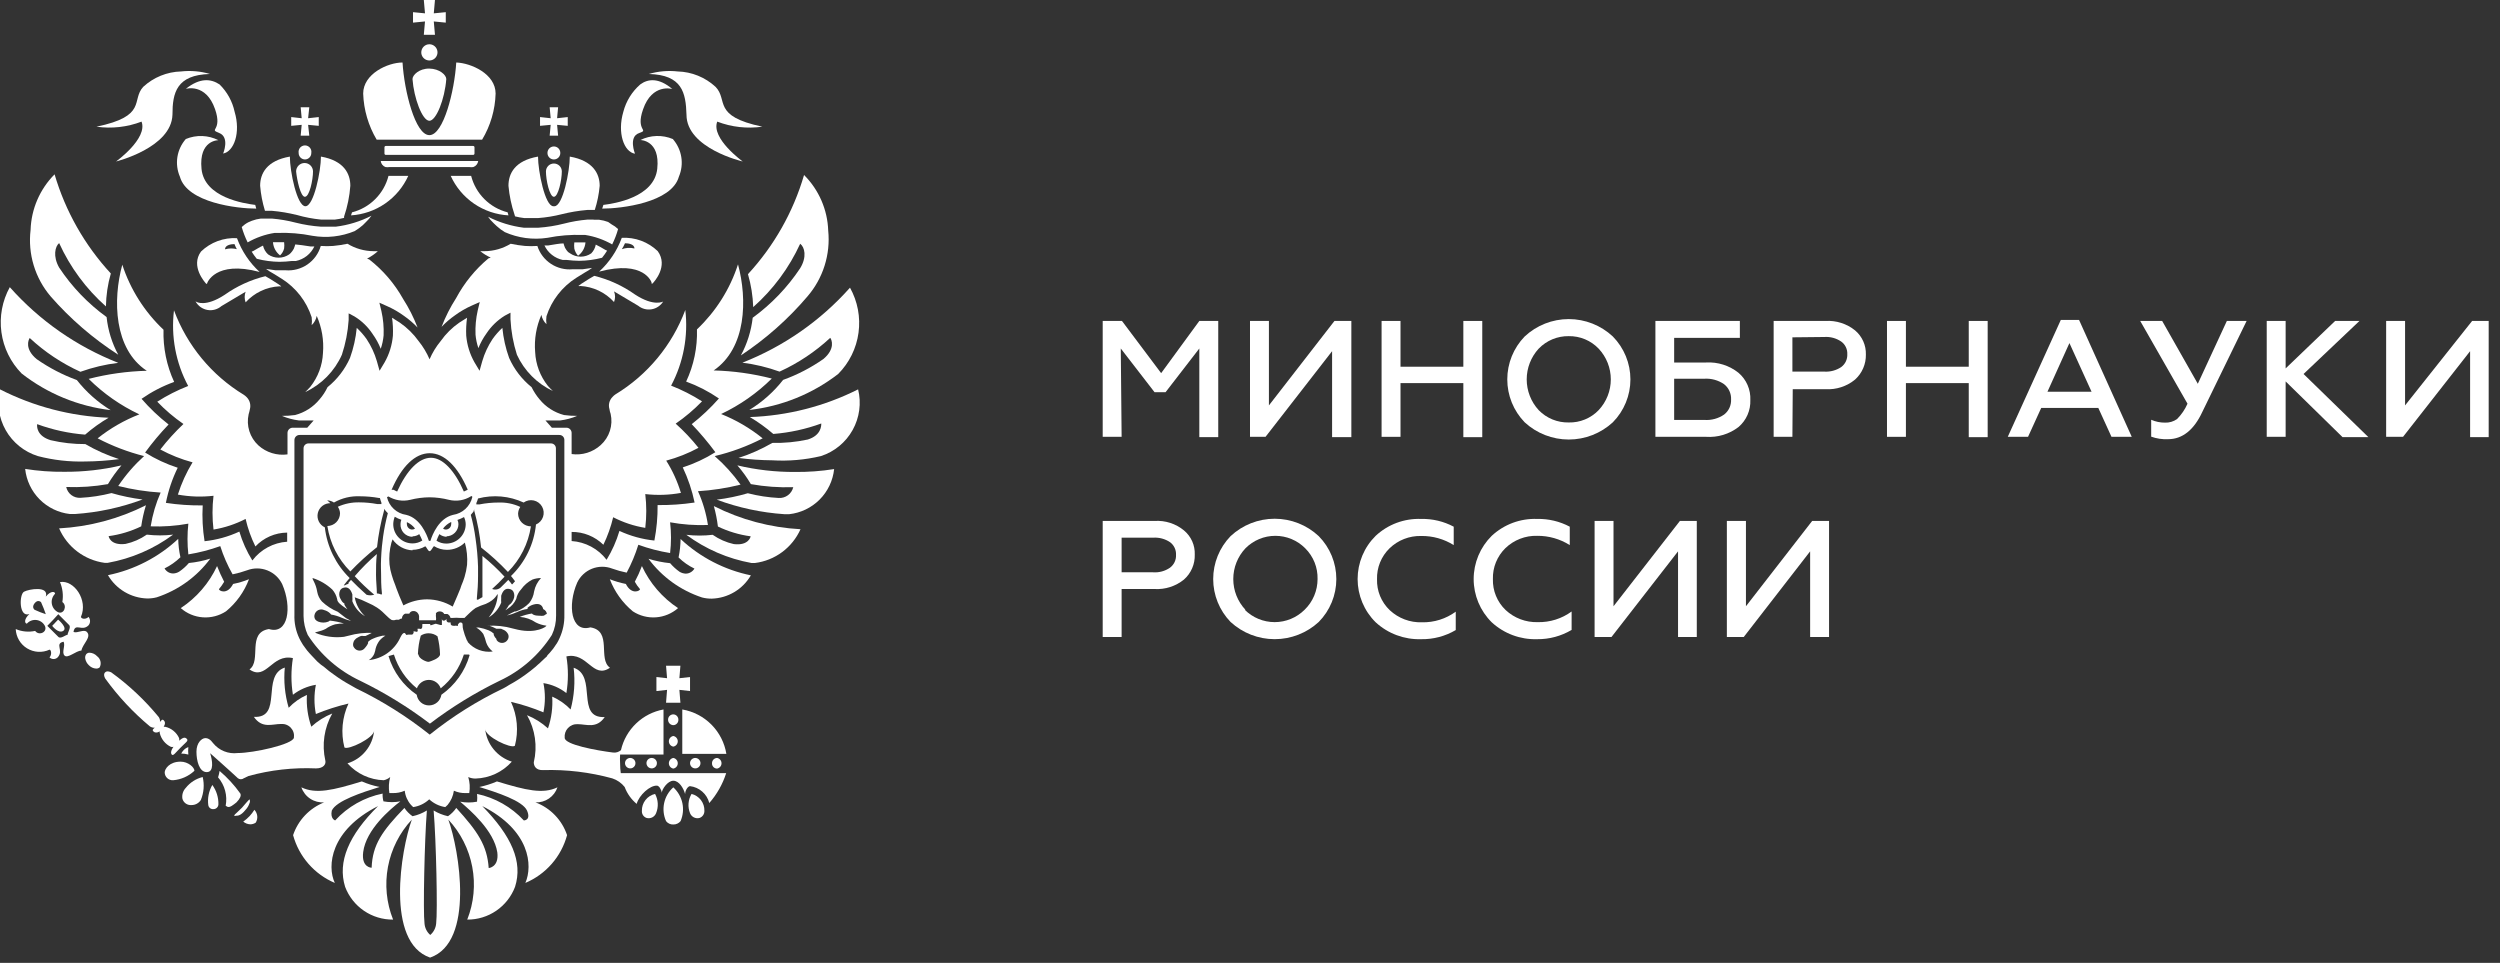 <?xml version="1.0" encoding="UTF-8"?> <svg xmlns="http://www.w3.org/2000/svg" width="148" height="57" viewBox="0 0 148 57" fill="none"><rect x="0" y="0" width="148" height="57" fill="#333333" stroke="none"/><g clip-path="url(#clip0_2025_2)"><path d="M66.4 25.86H65.28V19H66.42L68.74 22.09L71 19H72.12V25.88H71V20.63L69 23.22H68.35L66.35 20.63L66.4 25.86Z" fill="white"></path><path d="M74.92 25.86H74V19H75.12V24L79 19H80V25.88H78.86V20.79L74.92 25.86Z" fill="white"></path><path d="M82.91 25.86H81.79V19H82.91V21.71H86.63V19H87.75V25.88H86.63V22.68H82.91V25.86Z" fill="white"></path><path d="M95.48 25C94.769 25.656 93.837 26.02 92.87 26.02C91.903 26.02 90.971 25.656 90.26 25C89.6 24.319 89.231 23.409 89.231 22.46C89.231 21.512 89.6 20.601 90.26 19.92C90.968 19.258 91.901 18.89 92.87 18.89C93.84 18.89 94.772 19.258 95.48 19.92C96.147 20.598 96.521 21.51 96.521 22.46C96.521 23.411 96.147 24.323 95.48 25ZM91.09 24.28C91.321 24.518 91.598 24.705 91.904 24.831C92.21 24.956 92.539 25.017 92.87 25.01C93.2 25.018 93.527 24.957 93.832 24.831C94.136 24.706 94.412 24.518 94.64 24.28C95.103 23.787 95.36 23.137 95.36 22.46C95.36 21.784 95.103 21.133 94.64 20.64C94.412 20.401 94.137 20.212 93.833 20.085C93.528 19.958 93.2 19.895 92.87 19.9C92.539 19.895 92.21 19.958 91.903 20.085C91.597 20.213 91.32 20.402 91.09 20.64C90.634 21.137 90.381 21.786 90.381 22.46C90.381 23.134 90.634 23.784 91.09 24.28Z" fill="white"></path><path d="M101 25.86H98V19H103V20H99.11V21.46H101C101.693 21.42 102.377 21.637 102.92 22.07C103.151 22.267 103.335 22.515 103.456 22.794C103.577 23.073 103.633 23.376 103.62 23.68C103.632 23.982 103.575 24.283 103.454 24.56C103.333 24.838 103.15 25.084 102.92 25.28C102.372 25.701 101.689 25.907 101 25.86ZM99.11 22.42V24.86H100.9C101.315 24.889 101.728 24.777 102.07 24.54C102.204 24.435 102.312 24.299 102.383 24.145C102.454 23.99 102.487 23.82 102.48 23.65C102.488 23.476 102.454 23.302 102.381 23.144C102.308 22.985 102.198 22.847 102.06 22.74C101.719 22.508 101.311 22.395 100.9 22.42H99.11Z" fill="white"></path><path d="M106.11 25.86H105V19H108.07C108.703 18.962 109.327 19.162 109.82 19.559C110.028 19.734 110.193 19.954 110.304 20.201C110.415 20.449 110.468 20.718 110.46 20.989C110.466 21.268 110.411 21.544 110.301 21.799C110.191 22.055 110.027 22.283 109.82 22.47C109.33 22.874 108.704 23.078 108.07 23.04H106.13L106.11 25.86ZM106.11 19.97V22H108C108.354 22.021 108.705 21.927 109 21.73C109.118 21.642 109.213 21.527 109.275 21.395C109.338 21.262 109.367 21.116 109.36 20.97C109.367 20.824 109.338 20.68 109.275 20.549C109.213 20.418 109.118 20.305 109 20.22C108.706 20.02 108.354 19.925 108 19.95L106.11 19.97Z" fill="white"></path><path d="M112.83 25.86H111.71V19H112.83V21.71H116.55V19H117.67V25.88H116.55V22.68H112.83V25.86Z" fill="white"></path><path d="M120.06 25.86H118.86L122 18.94H123.08L126.2 25.86H125L124.22 24.15H120.84L120.06 25.86ZM122.51 20.31L121.21 23.19H123.82L122.51 20.31Z" fill="white"></path><path d="M128.35 26C128.01 26.017 127.67 25.965 127.35 25.85V24.85C127.608 24.964 127.888 25.022 128.17 25.02C128.423 25.029 128.673 24.955 128.88 24.81C129.141 24.547 129.351 24.239 129.5 23.9L126.7 19H128L130.11 22.72L131.83 19H133L130.37 24.4C129.88 25.45 129.2 26 128.35 26Z" fill="white"></path><path d="M135.31 25.86H134.19V19H135.31V21.81L138.24 19H139.68L136.37 22.14L140.21 25.88H138.68L135.31 22.58V25.86Z" fill="white"></path><path d="M142.26 25.86H141.26V19H142.38V24L146.35 19H147.35V25.88H146.23V20.79L142.26 25.86Z" fill="white"></path><path d="M66.4 37.71H65.28V30.84H68.35C68.98 30.799 69.603 30.999 70.09 31.4C70.299 31.574 70.466 31.793 70.577 32.041C70.688 32.289 70.74 32.559 70.73 32.83C70.739 33.109 70.686 33.386 70.575 33.642C70.465 33.897 70.299 34.126 70.09 34.31C69.6 34.707 68.98 34.907 68.35 34.87H66.4V37.71ZM66.4 31.83V33.88H68.26C68.615 33.906 68.967 33.811 69.26 33.61C69.378 33.523 69.473 33.408 69.536 33.276C69.599 33.143 69.628 32.997 69.62 32.85C69.628 32.706 69.6 32.562 69.539 32.432C69.478 32.301 69.386 32.187 69.27 32.1C68.976 31.902 68.624 31.807 68.27 31.83H66.4Z" fill="white"></path><path d="M78.07 36.82C77.359 37.475 76.427 37.839 75.46 37.839C74.493 37.839 73.561 37.475 72.85 36.82C72.19 36.139 71.821 35.228 71.821 34.28C71.821 33.331 72.19 32.421 72.85 31.74C73.558 31.077 74.491 30.709 75.46 30.709C76.429 30.709 77.362 31.077 78.07 31.74C78.737 32.417 79.111 33.329 79.111 34.28C79.111 35.23 78.737 36.142 78.07 36.82ZM73.69 36.1C74.16 36.567 74.797 36.83 75.46 36.83C76.123 36.83 76.76 36.567 77.23 36.1C77.474 35.864 77.668 35.581 77.8 35.268C77.932 34.955 78 34.619 78 34.28C78.008 33.943 77.948 33.607 77.823 33.294C77.697 32.981 77.509 32.697 77.27 32.46C77.038 32.226 76.763 32.04 76.459 31.913C76.155 31.786 75.829 31.721 75.5 31.721C75.171 31.721 74.845 31.786 74.541 31.913C74.237 32.04 73.962 32.226 73.73 32.46C73.267 32.953 73.01 33.603 73.01 34.28C73.01 34.956 73.267 35.607 73.73 36.1H73.69Z" fill="white"></path><path d="M84.13 37.84C83.137 37.871 82.171 37.513 81.44 36.84C81.101 36.506 80.832 36.107 80.649 35.668C80.466 35.228 80.371 34.757 80.371 34.281C80.371 33.804 80.466 33.333 80.649 32.893C80.832 32.454 81.101 32.055 81.44 31.721C81.8 31.385 82.224 31.124 82.685 30.952C83.147 30.781 83.638 30.702 84.13 30.721C84.802 30.705 85.467 30.864 86.06 31.18V32.27C85.486 31.909 84.819 31.722 84.14 31.73C83.794 31.721 83.449 31.78 83.126 31.906C82.803 32.031 82.509 32.22 82.26 32.461C82.017 32.698 81.826 32.983 81.698 33.298C81.571 33.613 81.51 33.951 81.52 34.291C81.51 34.631 81.571 34.97 81.7 35.285C81.83 35.6 82.024 35.885 82.27 36.12C82.786 36.604 83.473 36.863 84.18 36.84C84.898 36.856 85.601 36.635 86.18 36.211V37.3C85.559 37.666 84.85 37.853 84.13 37.84Z" fill="white"></path><path d="M91 37.84C90.007 37.871 89.042 37.513 88.31 36.84C87.972 36.506 87.703 36.107 87.519 35.668C87.336 35.228 87.241 34.757 87.241 34.281C87.241 33.804 87.336 33.333 87.519 32.893C87.703 32.454 87.972 32.055 88.31 31.721C88.671 31.385 89.094 31.124 89.555 30.952C90.017 30.781 90.508 30.702 91 30.721C91.672 30.706 92.337 30.865 92.93 31.18V32.27C92.353 31.905 91.683 31.714 91 31.721C90.654 31.711 90.309 31.77 89.987 31.896C89.664 32.021 89.369 32.21 89.12 32.45C88.877 32.688 88.686 32.973 88.558 33.288C88.431 33.603 88.37 33.941 88.38 34.281C88.37 34.621 88.431 34.96 88.561 35.275C88.69 35.59 88.884 35.875 89.13 36.111C89.646 36.594 90.333 36.853 91.04 36.831C91.758 36.846 92.461 36.625 93.04 36.2V37.291C92.424 37.657 91.718 37.848 91 37.84Z" fill="white"></path><path d="M95.4 37.71H94.4V30.84H95.52V35.89L99.45 30.84H100.45V37.71H99.34V32.64L95.4 37.71Z" fill="white"></path><path d="M103.23 37.71H102.23V30.84H103.36V35.89L107.28 30.84H108.28V37.71H107.16V32.64L103.23 37.71Z" fill="white"></path><path d="M39.86 42.29C39.818 42.29 39.777 42.298 39.739 42.315C39.701 42.331 39.666 42.355 39.637 42.384C39.608 42.414 39.586 42.45 39.571 42.488C39.556 42.527 39.549 42.569 39.55 42.61C39.55 42.693 39.582 42.773 39.64 42.833C39.698 42.893 39.777 42.927 39.86 42.93C39.901 42.929 39.941 42.919 39.978 42.903C40.015 42.886 40.048 42.862 40.076 42.832C40.104 42.803 40.126 42.768 40.14 42.73C40.155 42.691 40.161 42.651 40.16 42.61C40.161 42.569 40.155 42.529 40.14 42.491C40.126 42.453 40.104 42.418 40.076 42.388C40.048 42.358 40.015 42.334 39.978 42.317C39.941 42.301 39.901 42.291 39.86 42.29Z" fill="white"></path><path d="M40.85 45.19C40.852 45.251 40.872 45.31 40.907 45.359C40.942 45.409 40.991 45.447 41.048 45.469C41.105 45.491 41.167 45.496 41.226 45.483C41.286 45.47 41.34 45.44 41.382 45.396C41.425 45.352 41.453 45.297 41.464 45.237C41.475 45.177 41.469 45.115 41.445 45.059C41.421 45.003 41.382 44.955 41.331 44.922C41.28 44.888 41.221 44.87 41.16 44.87C41.118 44.87 41.077 44.878 41.039 44.895C41.001 44.911 40.966 44.935 40.937 44.964C40.908 44.994 40.885 45.03 40.87 45.068C40.855 45.107 40.848 45.149 40.85 45.19Z" fill="white"></path><path d="M39.86 44.87C39.786 44.883 39.719 44.922 39.671 44.98C39.623 45.037 39.597 45.11 39.597 45.185C39.597 45.26 39.623 45.333 39.671 45.391C39.719 45.448 39.786 45.487 39.86 45.5C39.934 45.487 40.001 45.448 40.049 45.391C40.098 45.333 40.124 45.26 40.124 45.185C40.124 45.11 40.098 45.037 40.049 44.98C40.001 44.922 39.934 44.883 39.86 44.87Z" fill="white"></path><path d="M42.151 45.19C42.149 45.23 42.156 45.27 42.17 45.308C42.185 45.346 42.207 45.38 42.235 45.409C42.263 45.438 42.296 45.461 42.333 45.476C42.37 45.492 42.41 45.5 42.451 45.5C42.525 45.487 42.591 45.448 42.64 45.391C42.688 45.333 42.714 45.26 42.714 45.185C42.714 45.11 42.688 45.037 42.64 44.98C42.591 44.922 42.525 44.883 42.451 44.87C42.41 44.871 42.37 44.881 42.333 44.898C42.295 44.914 42.262 44.938 42.234 44.968C42.206 44.998 42.185 45.033 42.17 45.071C42.156 45.109 42.149 45.149 42.151 45.19Z" fill="white"></path><path d="M39.43 39.41L39.49 40.15L38.86 40.08V40.91L39.49 40.84L39.43 41.6H40.28L40.22 40.84L40.85 40.91V40.08L40.22 40.15L40.28 39.41H39.43Z" fill="white"></path><path d="M40.391 42V44.63H43.001C42.894 43.974 42.584 43.369 42.117 42.897C41.649 42.426 41.045 42.112 40.391 42Z" fill="white"></path><path d="M39.86 43.57C39.786 43.584 39.719 43.622 39.671 43.68C39.623 43.737 39.597 43.81 39.597 43.885C39.597 43.96 39.623 44.033 39.671 44.091C39.719 44.148 39.786 44.187 39.86 44.2C39.934 44.187 40.001 44.148 40.049 44.091C40.098 44.033 40.124 43.96 40.124 43.885C40.124 43.81 40.098 43.737 40.049 43.68C40.001 43.622 39.934 43.584 39.86 43.57Z" fill="white"></path><path d="M40.94 47C40.838 47.17 40.777 47.362 40.762 47.559C40.746 47.757 40.776 47.956 40.85 48.14C40.893 48.249 40.975 48.339 41.081 48.391C41.186 48.443 41.307 48.453 41.42 48.42C41.505 48.388 41.578 48.331 41.628 48.255C41.678 48.18 41.704 48.091 41.7 48C41.707 47.772 41.635 47.548 41.497 47.366C41.358 47.184 41.162 47.055 40.94 47Z" fill="white"></path><path d="M38.78 47C38.555 47.051 38.354 47.178 38.212 47.361C38.069 47.543 37.995 47.769 38 48C37.993 48.09 38.015 48.18 38.064 48.256C38.113 48.332 38.185 48.389 38.27 48.42C38.383 48.453 38.504 48.443 38.61 48.391C38.715 48.339 38.798 48.249 38.84 48.14C38.916 47.957 38.949 47.76 38.939 47.563C38.929 47.366 38.874 47.174 38.78 47Z" fill="white"></path><path d="M39.86 46.61C39.585 46.855 39.395 47.18 39.318 47.54C39.241 47.9 39.28 48.275 39.43 48.61C39.48 48.676 39.546 48.728 39.621 48.763C39.696 48.798 39.778 48.814 39.86 48.81C39.942 48.812 40.024 48.795 40.098 48.76C40.173 48.725 40.239 48.674 40.29 48.61C40.436 48.274 40.473 47.9 40.396 47.541C40.319 47.183 40.131 46.857 39.86 46.61Z" fill="white"></path><path d="M36.71 45.19C36.698 45.017 36.698 44.843 36.71 44.67H39.28V42.57V42C38.671 42.112 38.107 42.399 37.659 42.828C37.211 43.256 36.899 43.806 36.76 44.41C36.696 44.465 36.621 44.505 36.54 44.53C36.459 44.554 36.374 44.561 36.29 44.55C35.34 44.43 33.43 44.09 33.43 43.68C33.419 43.575 33.43 43.469 33.463 43.369C33.496 43.269 33.551 43.177 33.623 43.1C33.696 43.023 33.784 42.962 33.882 42.923C33.979 42.883 34.085 42.865 34.19 42.87C34.72 42.87 35.31 43.16 35.8 42.45C34.05 42.53 35.39 40.01 33.96 39.53C34.057 40.358 33.996 41.196 33.78 42C33.47 41.678 33.099 41.42 32.69 41.24C32.733 41.877 32.648 42.516 32.44 43.12C32.077 42.788 31.657 42.523 31.2 42.34C31.684 43.185 31.827 44.183 31.6 45.13C31.6 45.34 31.72 45.61 32.16 45.59C33.54 45.549 34.919 45.715 36.25 46.08C36.538 46.175 36.792 46.352 36.98 46.59C37.126 46.98 37.371 47.324 37.69 47.59C37.84 47.06 38.48 46.49 38.89 46.51C39.01 46.51 39.15 46.73 39.18 46.93C39.18 46.74 39.52 46.22 39.86 46.22C40.2 46.22 40.46 46.65 40.56 47.01C40.56 46.78 40.73 46.54 40.85 46.54C41.119 46.572 41.372 46.685 41.575 46.864C41.779 47.042 41.923 47.278 41.99 47.54C42.441 47.025 42.782 46.422 42.99 45.77H36.75C36.723 45.578 36.709 45.384 36.71 45.19Z" fill="white"></path><path d="M38.271 45.19C38.273 45.251 38.292 45.31 38.328 45.359C38.363 45.409 38.412 45.447 38.469 45.469C38.526 45.491 38.588 45.496 38.647 45.483C38.706 45.47 38.761 45.44 38.803 45.396C38.846 45.352 38.874 45.297 38.885 45.237C38.896 45.177 38.89 45.115 38.866 45.059C38.842 45.003 38.803 44.955 38.752 44.922C38.701 44.888 38.642 44.87 38.581 44.87C38.539 44.87 38.498 44.878 38.46 44.895C38.421 44.911 38.387 44.935 38.358 44.964C38.329 44.994 38.306 45.03 38.291 45.068C38.276 45.107 38.269 45.149 38.271 45.19Z" fill="white"></path><path d="M37 45.19C37.002 45.251 37.022 45.31 37.057 45.359C37.092 45.409 37.142 45.447 37.198 45.469C37.255 45.491 37.317 45.496 37.377 45.483C37.436 45.47 37.49 45.44 37.533 45.396C37.575 45.352 37.604 45.297 37.615 45.237C37.626 45.177 37.619 45.115 37.596 45.059C37.572 45.003 37.532 44.955 37.481 44.922C37.431 44.888 37.371 44.87 37.31 44.87C37.269 44.87 37.227 44.878 37.189 44.895C37.151 44.911 37.116 44.935 37.087 44.964C37.058 44.994 37.036 45.03 37.021 45.068C37.006 45.107 36.999 45.149 37 45.19Z" fill="white"></path><path d="M12.57 46.47C12.361 46.829 12.277 47.248 12.33 47.66C12.34 47.732 12.378 47.798 12.436 47.843C12.494 47.888 12.567 47.908 12.64 47.9C12.715 47.9 12.787 47.871 12.841 47.818C12.896 47.766 12.927 47.695 12.93 47.62C12.939 47.207 12.813 46.803 12.57 46.47Z" fill="white"></path><path d="M14.77 48.32C14.657 48.438 14.533 48.545 14.4 48.64C14.519 48.739 14.666 48.795 14.82 48.8C14.935 48.799 15.046 48.764 15.14 48.7C15.212 48.583 15.243 48.444 15.229 48.307C15.214 48.17 15.155 48.041 15.06 47.94C14.976 48.076 14.879 48.203 14.77 48.32Z" fill="white"></path><path d="M14 47.5C14.21 47.28 14.29 47.11 14.23 46.98C13.877 46.484 13.464 46.034 13 45.64C12.98 45.768 12.95 45.895 12.91 46.02C13.107 46.248 13.249 46.517 13.327 46.808C13.405 47.099 13.416 47.404 13.36 47.7L13.46 47.76C13.61 47.83 13.82 47.64 14 47.5Z" fill="white"></path><path d="M14.77 47.55C14.789 47.515 14.798 47.475 14.798 47.435C14.798 47.395 14.789 47.356 14.77 47.32C14.77 47.32 14.66 47.42 14.58 47.52L14.33 47.81L14.05 48.08C13.96 48.16 13.86 48.25 13.86 48.29C13.902 48.306 13.948 48.306 13.99 48.29C14.07 48.29 14.26 48.29 14.53 47.95C14.639 47.836 14.72 47.7 14.77 47.55Z" fill="white"></path><path d="M10.861 44.42C10.807 44.477 10.764 44.541 10.73 44.611C10.873 44.611 11.014 44.632 11.15 44.67C11.135 44.524 11.135 44.377 11.15 44.23C11.039 44.267 10.938 44.332 10.861 44.42Z" fill="white"></path><path d="M12.44 44.59C12.44 44.59 13.67 45.679 14.08 46.069C14.131 46.11 14.194 46.132 14.26 46.132C14.325 46.132 14.389 46.11 14.44 46.069L14.71 45.94C16.012 45.582 17.361 45.43 18.71 45.489C19.15 45.489 19.31 45.239 19.26 45.029C19.045 44.081 19.191 43.086 19.67 42.239C19.213 42.423 18.793 42.687 18.43 43.02C18.22 42.416 18.131 41.777 18.17 41.139C17.763 41.319 17.396 41.577 17.09 41.9C16.863 41.128 16.785 40.32 16.86 39.52C15.44 39.999 16.77 42.52 15.03 42.44C15.52 43.15 16.11 42.859 16.64 42.859C16.746 42.851 16.853 42.866 16.953 42.905C17.052 42.943 17.142 43.004 17.215 43.081C17.288 43.159 17.343 43.252 17.375 43.354C17.407 43.456 17.415 43.564 17.4 43.669C17.34 44.069 15.01 44.58 14.07 44.58C13.799 44.614 13.524 44.579 13.27 44.477C13.016 44.376 12.793 44.211 12.62 43.999C12.46 43.779 12.3 43.679 12.12 43.7C11.94 43.719 11.63 43.969 11.63 44.499C11.63 45.029 11.79 45.709 12.24 45.709C12.69 45.709 12.57 44.999 12.44 44.59Z" fill="white"></path><path d="M10.11 44.21C10.161 44.23 10.218 44.23 10.27 44.21C10.1 44.45 10.1 44.61 10.18 44.68C10.26 44.75 10.38 44.58 10.68 44.27C10.98 43.96 11.18 43.86 11.06 43.74C10.94 43.62 10.83 43.66 10.6 43.85C10.62 43.799 10.62 43.742 10.6 43.69C10.525 43.527 10.414 43.383 10.275 43.269C10.137 43.154 9.974 43.073 9.8 43.03C9.764 43.021 9.726 43.021 9.69 43.03C9.8 42.85 9.78 42.72 9.69 42.64C9.6 42.56 9.56 42.64 9.47 42.74C9.483 42.634 9.455 42.526 9.39 42.44C8.57 41.444 7.626 40.556 6.58 39.8C6.31 39.68 6.23 39.8 6.23 39.8C6.23 39.8 6.08 39.9 6.23 40.17C6.989 41.22 7.876 42.17 8.87 43C8.955 43.059 9.057 43.087 9.16 43.08C9.05 43.17 9 43.22 9.08 43.3C9.16 43.38 9.29 43.4 9.46 43.3C9.45 43.337 9.45 43.374 9.46 43.41C9.503 43.583 9.584 43.744 9.696 43.882C9.808 44.021 9.95 44.133 10.11 44.21Z" fill="white"></path><path d="M11.51 45.63C11.51 45.43 11.14 45.09 10.69 45.09C10.03 45.09 9.75 45.52 9.75 45.73C9.751 45.793 9.765 45.856 9.791 45.914C9.817 45.972 9.855 46.024 9.902 46.067C9.948 46.11 10.003 46.143 10.063 46.164C10.123 46.185 10.187 46.194 10.25 46.19C10.721 46.151 11.165 45.954 11.51 45.63Z" fill="white"></path><path d="M11 46.64C10.918 46.725 10.857 46.828 10.822 46.941C10.787 47.054 10.78 47.174 10.8 47.29C10.832 47.403 10.902 47.502 10.999 47.57C11.096 47.637 11.213 47.669 11.33 47.66C11.441 47.662 11.551 47.636 11.649 47.583C11.747 47.531 11.83 47.454 11.89 47.36C12.068 46.929 12.107 46.454 12 46C11.605 46.096 11.253 46.322 11 46.64Z" fill="white"></path><path d="M5.141 37.41C4.961 37.23 4.571 37.51 4.351 37.41C4.451 36.84 4.851 37.41 5.241 37.02C5.299 36.95 5.331 36.861 5.331 36.77C5.331 36.679 5.299 36.59 5.241 36.52C5.071 36.69 4.811 36.64 4.791 36.52C5.231 35.52 4.371 34.31 3.551 34.46C3.709 34.832 3.758 35.241 3.691 35.64C4.001 35.86 3.781 36.4 3.431 36.24C3.335 36.191 3.252 36.12 3.188 36.033C3.125 35.946 3.083 35.845 3.067 35.739C3.05 35.632 3.059 35.523 3.093 35.421C3.126 35.319 3.184 35.226 3.261 35.15C3.261 35 2.991 34.97 2.711 35.32C2.911 34.67 1.711 34.87 1.421 35.03C1.131 35.19 1.111 36.58 1.741 36.35C1.411 36.65 1.451 36.91 1.591 36.92C1.661 36.84 1.75 36.778 1.85 36.741C1.95 36.703 2.057 36.691 2.163 36.705C2.269 36.719 2.369 36.758 2.456 36.82C2.543 36.882 2.613 36.965 2.661 37.06C2.821 37.42 2.311 37.66 2.081 37.35C1.695 37.433 1.293 37.394 0.931 37.24C0.941 37.471 1.007 37.697 1.125 37.896C1.242 38.096 1.407 38.263 1.605 38.384C1.803 38.504 2.027 38.574 2.258 38.588C2.49 38.601 2.72 38.557 2.931 38.46C3.021 38.46 3.091 38.74 2.931 38.92C2.996 38.981 3.081 39.015 3.171 39.015C3.26 39.015 3.346 38.981 3.411 38.92C3.801 38.51 3.211 38.11 3.761 37.99C3.891 38.22 3.631 38.62 3.821 38.81C4.011 39 4.491 38.53 4.821 38.51C4.891 38.12 5.441 37.71 5.141 37.41ZM2.051 36.1C2.051 36.1 1.851 35.96 2.051 35.71C2.251 35.46 2.431 35.65 2.431 35.65C2.536 35.882 2.63 36.119 2.711 36.36C2.485 36.287 2.265 36.2 2.051 36.1ZM4.001 37.58C3.881 37.58 3.591 37.85 3.451 37.7L2.801 37.05L3.131 36.71L3.451 36.36L4.101 37.01C4.211 37.15 4.001 37.45 4.001 37.58Z" fill="white"></path><path d="M5.31 38.64C5.273 38.638 5.236 38.644 5.202 38.658C5.167 38.672 5.136 38.693 5.11 38.72C5.079 38.761 5.057 38.808 5.047 38.858C5.037 38.908 5.038 38.96 5.05 39.01C5.08 39.152 5.154 39.281 5.26 39.38C5.372 39.5 5.526 39.572 5.69 39.58C5.767 39.584 5.842 39.559 5.9 39.51C5.958 39.4 5.975 39.273 5.947 39.152C5.92 39.031 5.85 38.924 5.75 38.85C5.636 38.725 5.479 38.65 5.31 38.64Z" fill="white"></path><path d="M3.44 36.68L3.26 36.87L3.09 37.05C3.09 37.05 3.45 37.53 3.74 37.35C4.03 37.17 3.44 36.68 3.44 36.68Z" fill="white"></path><path d="M37.891 34.88C37.891 34.98 37.391 35.24 37.051 34.57C36.726 34.505 36.408 34.412 36.101 34.29C36.383 35.029 36.852 35.684 37.461 36.19C37.867 36.455 38.349 36.581 38.833 36.546C39.317 36.512 39.776 36.32 40.141 36C39.21 35.385 38.468 34.523 38.001 33.51C37.882 33.829 37.742 34.14 37.581 34.44C37.668 34.597 37.772 34.745 37.891 34.88Z" fill="white"></path><path d="M46.15 22C47.251 21.499 48.264 20.823 49.15 20C49.24 20.11 49.46 20.65 48.75 21.25C48.011 21.767 47.208 22.184 46.36 22.49C45.805 23.198 45.128 23.801 44.36 24.27C46.275 24.055 48.095 23.318 49.62 22.14C50.275 21.48 50.698 20.624 50.824 19.702C50.95 18.78 50.773 17.843 50.32 17.03C48.576 18.991 46.393 20.512 43.95 21.47C44.701 21.565 45.439 21.743 46.15 22Z" fill="white"></path><path d="M44.59 18.18C45.768 17.138 46.715 15.86 47.37 14.43C47.64 14.63 47.78 15.21 47.37 15.88C46.614 17.016 45.663 18.008 44.56 18.81C44.471 19.591 44.233 20.348 43.86 21.04C45.331 20.068 46.658 18.893 47.8 17.55C48.259 17.018 48.605 16.397 48.816 15.727C49.028 15.056 49.101 14.35 49.03 13.65C48.988 12.412 48.477 11.236 47.6 10.36C46.961 12.547 45.824 14.556 44.28 16.23C44.464 16.865 44.568 17.52 44.59 18.18Z" fill="white"></path><path d="M43.651 27.55C43.951 27.894 44.219 28.266 44.451 28.66C45.279 28.809 46.12 28.87 46.961 28.84C46.916 29.031 46.805 29.2 46.648 29.317C46.49 29.434 46.297 29.492 46.101 29.48C45.483 29.448 44.87 29.354 44.271 29.2C43.669 29.377 43.053 29.504 42.431 29.58C43.716 30.057 45.063 30.347 46.431 30.44H46.721C47.402 30.366 48.038 30.061 48.522 29.575C49.006 29.089 49.309 28.452 49.381 27.77C48.614 27.891 47.837 27.948 47.061 27.94C45.913 27.946 44.768 27.815 43.651 27.55Z" fill="white"></path><path d="M50.8 23.05C48.807 24.053 46.62 24.613 44.39 24.69C44.882 24.981 45.347 25.316 45.78 25.69C46.75 25.613 47.706 25.404 48.62 25.07C48.62 25.2 48.62 25.77 47.82 26.02C47.13 26.169 46.425 26.236 45.72 26.22C45.087 26.588 44.417 26.887 43.72 27.11C44.383 27.198 45.051 27.245 45.72 27.25C46.687 27.308 47.657 27.224 48.6 27C49.398 26.741 50.068 26.19 50.476 25.457C50.884 24.724 51 23.864 50.8 23.05Z" fill="white"></path><path d="M42.5 31.17C43.112 31.464 43.767 31.66 44.44 31.75C44.44 31.75 44.34 32.32 43.44 32.21C42.991 32.11 42.567 31.923 42.19 31.66C41.672 31.721 41.148 31.721 40.63 31.66C41.771 32.506 43.092 33.078 44.49 33.33H44.69C45.274 33.257 45.829 33.035 46.302 32.684C46.775 32.334 47.15 31.867 47.39 31.33C45.603 31.233 43.857 30.767 42.26 29.96C42.37 30.357 42.45 30.761 42.5 31.17Z" fill="white"></path><path d="M40.171 33C40.445 33.271 40.763 33.494 41.111 33.66C41.058 33.749 40.984 33.824 40.894 33.876C40.805 33.929 40.704 33.958 40.601 33.96C40.47 33.955 40.343 33.917 40.231 33.85C40.024 33.704 39.836 33.533 39.671 33.34C39.236 33.297 38.807 33.21 38.391 33.08C39.185 34.153 40.293 34.953 41.561 35.37C41.747 35.418 41.938 35.442 42.131 35.44C42.603 35.427 43.064 35.293 43.47 35.052C43.876 34.81 44.214 34.469 44.451 34.06C42.892 33.74 41.453 32.996 40.291 31.91C40.286 32.276 40.246 32.642 40.171 33Z" fill="white"></path><path d="M31.701 47.5C31.985 47.513 32.265 47.433 32.499 47.272C32.734 47.111 32.91 46.879 33.001 46.61C32.141 47.02 31.161 46.79 29.421 46.26C29.083 46.407 28.731 46.517 28.371 46.59C29.421 46.91 30.951 47.41 31.201 47.99C31.451 48.57 31.011 48.57 31.011 48.57C30.272 47.773 29.304 47.224 28.241 47C28.258 47.153 28.258 47.307 28.241 47.46C27.91 47.523 27.571 47.523 27.241 47.46C27.831 47.96 29.241 49.17 29.441 50.46C29.551 51.34 28.931 51.39 28.931 51.39C28.841 50.05 28.271 49.21 27.011 47.83C26.88 48.023 26.714 48.189 26.521 48.32C26.22 48.254 25.933 48.139 25.671 47.98C25.821 49.74 25.911 53.98 25.821 54.67C25.799 54.934 25.673 55.178 25.471 55.35C25.272 55.177 25.15 54.932 25.131 54.67C25.041 53.98 25.131 49.74 25.271 47.98C25.009 48.141 24.721 48.256 24.421 48.32C24.232 48.187 24.069 48.021 23.941 47.83C22.631 49.19 22.051 50 22.001 51.37C22.001 51.37 21.381 51.37 21.501 50.44C21.671 49.11 23.101 47.9 23.701 47.44C23.37 47.502 23.031 47.502 22.701 47.44C22.66 47.29 22.643 47.135 22.651 46.98C21.569 47.2 20.586 47.756 19.841 48.57C19.841 48.57 19.541 48.48 19.641 47.99C19.901 47.41 21.431 46.91 22.471 46.59C22.11 46.517 21.758 46.407 21.421 46.26C19.691 46.79 18.701 47.02 17.841 46.61C17.937 46.886 18.121 47.123 18.365 47.283C18.609 47.444 18.899 47.52 19.191 47.5C18.761 47.67 18.375 47.932 18.057 48.267C17.739 48.602 17.498 49.002 17.351 49.44C17.522 50.067 17.833 50.648 18.261 51.138C18.689 51.628 19.222 52.015 19.821 52.27C19.351 51.27 19.551 49.15 22.381 47.72C20.641 49.45 19.971 51.02 20.431 52.5C20.648 53.075 21.037 53.57 21.545 53.917C22.053 54.264 22.655 54.447 23.271 54.44C22.876 53.449 22.771 52.367 22.967 51.319C23.164 50.271 23.654 49.3 24.381 48.52C23.731 50.31 22.811 55.78 25.461 56.69C28.111 55.78 27.191 50.31 26.541 48.52C27.268 49.3 27.759 50.27 27.957 51.318C28.156 52.365 28.053 53.448 27.661 54.44C28.274 54.445 28.874 54.261 29.38 53.914C29.886 53.567 30.274 53.074 30.491 52.5C30.961 51.02 30.291 49.5 28.551 47.72C31.381 49.15 31.551 51.24 31.101 52.27C31.7 52.017 32.235 51.631 32.663 51.14C33.091 50.65 33.401 50.068 33.571 49.44C33.422 48.998 33.178 48.594 32.854 48.259C32.531 47.923 32.137 47.664 31.701 47.5Z" fill="white"></path><path d="M13.38 36.19C13.992 35.686 14.461 35.031 14.74 34.29C14.436 34.412 14.121 34.506 13.8 34.57C13.45 35.24 12.97 34.98 12.96 34.88C13.076 34.742 13.18 34.595 13.27 34.44C13.113 34.138 12.973 33.827 12.85 33.51C12.38 34.524 11.635 35.386 10.7 36C11.065 36.32 11.524 36.512 12.008 36.546C12.492 36.581 12.974 36.455 13.38 36.19Z" fill="white"></path><path d="M6.55 24.28C5.783 23.81 5.106 23.207 4.55 22.5C3.707 22.191 2.907 21.775 2.17 21.26C1.45 20.66 1.68 20.12 1.76 20.01C2.645 20.835 3.659 21.51 4.76 22.01C5.485 21.75 6.236 21.572 7 21.48C4.537 20.514 2.337 18.979 0.58 17C0.132 17.814 -0.042 18.75 0.084 19.671C0.21 20.591 0.63 21.447 1.28 22.11C2.805 23.302 4.628 24.052 6.55 24.28Z" fill="white"></path><path d="M7.001 21C6.627 20.309 6.392 19.552 6.311 18.77C5.206 17.97 4.254 16.978 3.501 15.84C3.121 15.17 3.261 14.59 3.501 14.39C4.152 15.82 5.095 17.098 6.271 18.14C6.282 17.48 6.379 16.825 6.561 16.19C5.014 14.516 3.874 12.507 3.231 10.32C2.358 11.198 1.851 12.373 1.811 13.61C1.727 14.314 1.789 15.027 1.994 15.705C2.199 16.383 2.541 17.011 3.001 17.55C4.166 18.882 5.512 20.043 7.001 21Z" fill="white"></path><path d="M6.39 28.66C6.625 28.268 6.893 27.897 7.19 27.55C6.083 27.81 4.948 27.938 3.81 27.93C3.033 27.939 2.257 27.882 1.49 27.76C1.561 28.44 1.863 29.076 2.345 29.562C2.827 30.047 3.46 30.354 4.14 30.43H4.44C5.808 30.338 7.155 30.048 8.44 29.57C7.818 29.492 7.203 29.365 6.6 29.19C6.001 29.344 5.388 29.438 4.77 29.47C4.575 29.484 4.382 29.427 4.225 29.309C4.069 29.191 3.961 29.021 3.92 28.83C4.747 28.861 5.575 28.804 6.39 28.66Z" fill="white"></path><path d="M2.24 27C3.157 27.239 4.103 27.347 5.05 27.32C5.719 27.315 6.387 27.268 7.05 27.18C6.353 26.956 5.683 26.658 5.05 26.29C4.36 26.294 3.672 26.217 3 26.06C2.17 25.81 2.18 25.24 2.2 25.11C3.114 25.445 4.07 25.654 5.04 25.73C5.471 25.354 5.937 25.019 6.43 24.73C4.191 24.641 1.997 24.068 0 23.05C-0.198 23.87 -0.077 24.734 0.339 25.468C0.755 26.201 1.435 26.749 2.24 27Z" fill="white"></path><path d="M6.19 33.32H6.38C7.781 33.068 9.105 32.497 10.25 31.65C9.732 31.711 9.208 31.711 8.69 31.65C8.31 31.915 7.882 32.102 7.43 32.2C6.51 32.31 6.43 31.74 6.43 31.74C7.1 31.65 7.751 31.454 8.36 31.16C8.42 30.737 8.514 30.319 8.64 29.91C7.039 30.716 5.289 31.183 3.5 31.28C3.735 31.823 4.106 32.295 4.578 32.653C5.049 33.01 5.604 33.24 6.19 33.32Z" fill="white"></path><path d="M8.711 35.43C8.903 35.432 9.095 35.409 9.281 35.36C10.549 34.943 11.656 34.143 12.451 33.07C12.037 33.201 11.612 33.288 11.181 33.33C11.014 33.525 10.822 33.696 10.611 33.84C10.502 33.908 10.378 33.946 10.251 33.95C10.147 33.95 10.045 33.922 9.955 33.869C9.866 33.816 9.792 33.741 9.741 33.65C10.087 33.481 10.404 33.258 10.681 32.99C10.601 32.632 10.558 32.267 10.551 31.9C9.39 32.988 7.949 33.732 6.391 34.05C6.629 34.458 6.967 34.798 7.373 35.04C7.778 35.281 8.239 35.415 8.711 35.43Z" fill="white"></path><path d="M24.94 3.12C24.944 3.214 24.975 3.305 25.03 3.381C25.085 3.457 25.162 3.516 25.25 3.549C25.338 3.582 25.433 3.589 25.525 3.568C25.617 3.548 25.701 3.5 25.766 3.433C25.831 3.365 25.875 3.279 25.892 3.187C25.909 3.094 25.898 2.999 25.861 2.912C25.824 2.826 25.763 2.752 25.684 2.7C25.606 2.648 25.514 2.62 25.42 2.62C25.355 2.62 25.291 2.633 25.231 2.658C25.172 2.684 25.118 2.721 25.073 2.768C25.028 2.814 24.993 2.87 24.971 2.93C24.948 2.991 24.937 3.055 24.94 3.12Z" fill="white"></path><path d="M25.09 2.06H25.75L25.68 1.27L26.39 1.34V0.72L25.68 0.79L25.75 0H25.09L25.16 0.79L24.45 0.72V1.34L25.16 1.27L25.09 2.06Z" fill="white"></path><path d="M22.82 9.89C22.9 9.901 22.98 9.901 23.06 9.89H27.78C27.86 9.902 27.941 9.902 28.02 9.89C28.097 9.863 28.165 9.815 28.216 9.751C28.267 9.688 28.3 9.611 28.31 9.53H22.54C22.548 9.611 22.579 9.687 22.628 9.75C22.678 9.814 22.744 9.863 22.82 9.89Z" fill="white"></path><path d="M28.01 8.64H22.84C22.796 8.64 22.76 8.675 22.76 8.72V9.09C22.76 9.134 22.796 9.17 22.84 9.17H28.01C28.054 9.17 28.09 9.134 28.09 9.09V8.72C28.09 8.675 28.054 8.64 28.01 8.64Z" fill="white"></path><path d="M28.54 8.27C29.037 7.444 29.312 6.504 29.34 5.54C29.34 4.37 27.88 3.73 27.01 3.7C26.91 5.36 26.26 8 25.42 8C24.58 8 23.93 5.38 23.83 3.7C22.96 3.7 21.5 4.37 21.5 5.54C21.533 6.503 21.808 7.442 22.3 8.27H28.54Z" fill="white"></path><path d="M25.42 7.15C25.82 7.15 26.33 5.88 26.42 4.68C26.42 4.44 26.02 4.07 25.42 4.06C24.82 4.05 24.42 4.44 24.42 4.68C24.5 5.8 25 7.15 25.42 7.15Z" fill="white"></path><path d="M32.91 26.54C32.91 26.463 32.879 26.389 32.825 26.335C32.77 26.281 32.697 26.25 32.62 26.25H18.26C18.183 26.25 18.109 26.281 18.055 26.335C18 26.389 17.97 26.463 17.97 26.54V36.47C17.975 36.857 18.06 37.238 18.22 37.59C18.978 38.766 20.053 39.705 21.32 40.3C22.776 41.009 24.16 41.86 25.45 42.84C26.74 41.86 28.123 41.009 29.58 40.3C30.846 39.709 31.918 38.769 32.67 37.59C32.841 37.231 32.926 36.837 32.92 36.44L32.91 26.54ZM28.07 30.14V30.22C28.27 30.937 28.407 31.669 28.48 32.41C29.046 32.852 29.577 33.337 30.07 33.86C30.799 33.128 31.276 32.182 31.43 31.16C31.23 31.16 31.038 31.081 30.896 30.941C30.754 30.801 30.672 30.61 30.67 30.41C30.676 30.267 30.721 30.129 30.8 30.01C30.397 29.822 29.954 29.733 29.51 29.75C29.134 29.75 28.759 29.787 28.39 29.86H28.32H28.2V29.78C28.241 29.693 28.275 29.603 28.3 29.51C29.2 29.273 30.155 29.358 31 29.75C31.085 29.689 31.183 29.646 31.286 29.625C31.39 29.604 31.496 29.605 31.599 29.628C31.702 29.651 31.799 29.695 31.884 29.758C31.968 29.82 32.039 29.901 32.09 29.992C32.142 30.084 32.174 30.186 32.183 30.291C32.193 30.396 32.18 30.502 32.146 30.602C32.112 30.702 32.058 30.793 31.986 30.87C31.914 30.948 31.827 31.009 31.73 31.05C31.613 32.21 31.088 33.29 30.25 34.1C30.31 34.16 30.35 34.23 30.4 34.29L30.49 34.41L30.33 34.59H30.3C30.27 34.556 30.243 34.519 30.22 34.48L30.09 34.33C29.98 34.45 29.85 34.57 29.73 34.69L29.64 34.78C29.573 34.839 29.491 34.879 29.402 34.895C29.314 34.911 29.223 34.902 29.14 34.87H29.08H29.13C29.389 34.639 29.636 34.396 29.87 34.14C29.464 33.698 29.026 33.287 28.56 32.91C28.56 33.32 28.56 33.74 28.56 34.14C28.56 34.54 28.56 34.89 28.56 35.35L28.3 35.5H28.23V35.42C28.276 34.971 28.3 34.521 28.3 34.07C28.3 33.93 28.3 33.79 28.3 33.65V33.55C28.282 32.988 28.233 32.427 28.15 31.87C28.088 31.401 27.995 30.936 27.87 30.48L28.03 30.29L28.07 30.14ZM23.18 29C23.78 27.6 24.58 26.83 25.44 26.83C26.3 26.83 27.09 27.6 27.69 28.99L27.46 29.1C26.92 27.86 26.21 27.1 25.51 27.1C24.81 27.1 24.09 27.82 23.51 29.1L23.28 28.99L23.18 29ZM22.98 29.38C23.172 29.499 23.386 29.579 23.609 29.615C23.832 29.651 24.06 29.643 24.28 29.59C24.656 29.494 25.042 29.444 25.43 29.44C25.818 29.443 26.204 29.494 26.58 29.59C26.799 29.644 27.028 29.653 27.251 29.617C27.474 29.581 27.688 29.5 27.88 29.38C27.888 29.373 27.898 29.37 27.908 29.369C27.918 29.369 27.929 29.371 27.937 29.377C27.946 29.382 27.953 29.39 27.957 29.4C27.961 29.409 27.962 29.42 27.96 29.43C27.897 29.699 27.754 29.943 27.551 30.13C27.348 30.317 27.093 30.439 26.82 30.48C25.99 30.68 25.6 31.63 25.48 32.02H25.39C25.26 31.63 24.88 30.68 24.05 30.48C23.775 30.442 23.519 30.321 23.316 30.133C23.112 29.946 22.97 29.7 22.91 29.43C22.91 29.43 23 29.38 23 29.41L22.98 29.38ZM24.42 31.75C24.564 31.751 24.704 31.706 24.82 31.62C24.887 31.743 24.947 31.87 25 32C24.83 32.11 24.632 32.169 24.43 32.17C24.278 32.171 24.128 32.142 23.988 32.085C23.848 32.028 23.721 31.943 23.614 31.836C23.506 31.729 23.422 31.602 23.364 31.462C23.307 31.322 23.278 31.171 23.28 31.02C23.285 30.872 23.315 30.727 23.37 30.59C23.492 30.666 23.623 30.726 23.76 30.77C23.728 30.85 23.711 30.934 23.71 31.02C23.704 31.117 23.719 31.214 23.752 31.305C23.785 31.397 23.836 31.481 23.902 31.552C23.969 31.623 24.049 31.679 24.138 31.719C24.227 31.758 24.323 31.779 24.42 31.78V31.75ZM24.09 31.03C24.08 30.991 24.08 30.949 24.09 30.91C24.278 30.996 24.443 31.126 24.57 31.29C24.518 31.33 24.455 31.352 24.39 31.35C24.313 31.346 24.241 31.314 24.186 31.261C24.131 31.207 24.097 31.136 24.09 31.06V31.03ZM24.42 32.55C24.687 32.549 24.95 32.477 25.18 32.34C25.25 32.39 25.34 32.63 25.43 32.63C25.52 32.63 25.62 32.39 25.69 32.33C25.921 32.474 26.188 32.55 26.46 32.55C26.856 32.551 27.236 32.397 27.52 32.12C27.639 32.549 27.683 32.996 27.65 33.44C27.621 33.684 27.571 33.925 27.5 34.16C27.446 34.333 27.383 34.504 27.31 34.67L27.25 34.85C27.16 35.06 27 35.47 26.8 35.91C26.341 35.633 25.816 35.485 25.28 35.48C24.791 35.484 24.31 35.608 23.88 35.84C23.7 35.44 23.56 35.08 23.47 34.84L23.4 34.64C23.32 34.444 23.249 34.243 23.19 34.04C23.126 33.835 23.083 33.624 23.06 33.41C23.022 32.98 23.059 32.547 23.17 32.13C23.189 32.062 23.212 31.995 23.24 31.93C23.373 32.122 23.549 32.281 23.753 32.394C23.958 32.507 24.186 32.57 24.42 32.58V32.55ZM26.42 31.75C26.611 31.75 26.794 31.674 26.929 31.539C27.064 31.404 27.14 31.221 27.14 31.03C27.14 30.943 27.12 30.857 27.08 30.78C27.215 30.735 27.345 30.678 27.47 30.61C27.533 30.741 27.567 30.884 27.57 31.03C27.57 31.335 27.449 31.628 27.233 31.843C27.017 32.059 26.725 32.18 26.42 32.18C26.214 32.181 26.012 32.122 25.84 32.01C25.889 31.877 25.945 31.747 26.01 31.62C26.138 31.722 26.296 31.778 26.46 31.78L26.42 31.75ZM26.23 31.29C26.356 31.123 26.52 30.989 26.71 30.9C26.719 30.943 26.719 30.987 26.71 31.03C26.71 31.115 26.676 31.196 26.616 31.256C26.556 31.316 26.475 31.35 26.39 31.35C26.348 31.348 26.307 31.338 26.27 31.32L26.23 31.29ZM19.37 29.62C19.512 29.626 19.651 29.671 19.77 29.75C20.238 29.484 20.772 29.355 21.31 29.38C21.685 29.381 22.06 29.414 22.43 29.48H22.49C22.514 29.575 22.544 29.669 22.58 29.76V29.84H22.44H22.33C21.98 29.774 21.625 29.741 21.27 29.74C20.832 29.73 20.398 29.819 20 30C20.079 30.115 20.125 30.25 20.13 30.39C20.127 30.588 20.047 30.777 19.907 30.918C19.767 31.058 19.578 31.137 19.38 31.14C19.535 32.159 20.011 33.101 20.74 33.83C21.231 33.313 21.759 32.831 22.32 32.39C22.401 31.653 22.541 30.924 22.74 30.21V30.12L22.79 30.19C22.841 30.258 22.898 30.322 22.96 30.38C22.84 30.834 22.746 31.295 22.68 31.76C22.63 32.1 22.58 32.58 22.56 33.07C22.54 33.56 22.56 33.69 22.56 33.96C22.56 34.23 22.56 34.68 22.61 35.12V35.19H22.55C22.474 35.155 22.393 35.134 22.31 35.13C22.31 34.8 22.26 34.42 22.26 34.03C22.26 33.64 22.26 33.21 22.31 32.8C21.84 33.202 21.402 33.64 21 34.11C21.363 34.501 21.75 34.868 22.16 35.21H22.22H22.14C21.997 35.255 21.843 35.255 21.7 35.21C21.32 34.87 21.03 34.59 20.78 34.33L20.63 34.5V34.56C20.556 34.58 20.485 34.61 20.42 34.65C20.397 34.645 20.373 34.645 20.35 34.65C20.47 34.49 20.59 34.35 20.7 34.22C19.88 33.418 19.361 32.359 19.23 31.22C19.074 31.148 18.948 31.024 18.872 30.869C18.797 30.715 18.776 30.539 18.815 30.371C18.854 30.204 18.949 30.055 19.084 29.949C19.22 29.843 19.388 29.787 19.56 29.79L19.37 29.62ZM27.8 38.79C27.527 39.738 26.938 40.564 26.13 41.13C26.103 41.305 26.015 41.465 25.881 41.58C25.747 41.696 25.577 41.76 25.4 41.76C25.222 41.762 25.05 41.699 24.916 41.583C24.782 41.467 24.694 41.306 24.67 41.13C23.869 40.578 23.28 39.771 23 38.84L23.32 38.75C23.565 39.537 24.038 40.233 24.68 40.75C24.733 40.604 24.829 40.478 24.956 40.389C25.083 40.299 25.235 40.251 25.39 40.25C25.544 40.25 25.694 40.298 25.82 40.388C25.945 40.477 26.04 40.604 26.09 40.75C26.733 40.233 27.21 39.537 27.46 38.75H27.72H27.77L27.8 38.79ZM24.74 38.73C24.752 38.358 24.809 37.988 24.91 37.63C25.048 37.536 25.212 37.488 25.38 37.49C25.568 37.491 25.751 37.555 25.9 37.67C25.989 38.017 26.039 38.372 26.05 38.73C26.05 38.98 25.49 39.15 25.39 39.18C25.29 39.21 24.78 39 24.78 38.76L24.74 38.73ZM32.34 36.34C32.297 36.391 32.242 36.429 32.18 36.45C32.104 36.462 32.026 36.462 31.95 36.45H31.89C31.783 36.453 31.677 36.433 31.58 36.39C31.544 36.375 31.513 36.351 31.49 36.32C31.243 36.359 31.001 36.426 30.77 36.52C31.11 36.545 31.438 36.658 31.72 36.85C31.917 36.95 32.13 37.014 32.35 37.04C32.35 37.1 31.76 37.52 30.66 37.28L30.37 37.21C29.876 37.068 29.362 37.013 28.85 37.05H28.99C29.124 37.097 29.254 37.154 29.38 37.22H29.43H29.51H29.66L29.84 37.3C29.921 37.341 29.99 37.403 30.04 37.48C30.067 37.516 30.088 37.556 30.1 37.6C30.111 37.648 30.112 37.697 30.104 37.745C30.095 37.793 30.077 37.839 30.05 37.88C30.015 37.936 29.966 37.982 29.908 38.014C29.851 38.045 29.786 38.062 29.72 38.062C29.654 38.062 29.589 38.045 29.531 38.014C29.474 37.982 29.425 37.936 29.39 37.88V37.83C29.32 37.762 29.266 37.68 29.23 37.59C29.23 37.59 29.23 37.54 29.23 37.51C29.145 37.43 29.047 37.366 28.94 37.32C28.75 37.242 28.552 37.185 28.35 37.15H28.19C28.356 37.245 28.499 37.374 28.61 37.53C28.683 37.691 28.74 37.858 28.78 38.03C28.854 38.245 28.989 38.432 29.17 38.57C28.896 38.607 28.617 38.575 28.359 38.478C28.1 38.38 27.87 38.219 27.69 38.01C27.69 38.01 27.69 37.94 27.64 37.91C27.549 37.703 27.475 37.489 27.42 37.27C27.36 37.08 27.42 36.93 27.35 36.88C27.326 36.86 27.296 36.848 27.265 36.848C27.233 36.848 27.203 36.86 27.18 36.88C27.153 36.907 27.129 36.937 27.11 36.97V37.04C27.097 37.051 27.081 37.056 27.065 37.056C27.048 37.056 27.032 37.051 27.02 37.04H26.97C26.914 37.055 26.855 37.055 26.8 37.04C26.772 37.039 26.745 37.028 26.723 37.01C26.701 36.992 26.686 36.967 26.68 36.94C26.675 36.91 26.675 36.88 26.68 36.85H26.57C26.545 36.851 26.521 36.845 26.5 36.832C26.478 36.82 26.461 36.802 26.45 36.78C26.437 36.761 26.431 36.738 26.431 36.715C26.431 36.692 26.437 36.669 26.45 36.65L26.33 36.73C26.311 36.74 26.291 36.746 26.27 36.746C26.249 36.746 26.228 36.74 26.21 36.73C26.192 36.718 26.179 36.701 26.17 36.682C26.161 36.662 26.158 36.641 26.16 36.62V37H26.07L25.82 36.93H25.77L25.53 37.01H25.47V36.94H25C25.01 36.966 25.01 36.994 25 37.02C24.996 37.043 24.996 37.067 25 37.09C25.001 37.114 24.997 37.138 24.989 37.16C24.98 37.183 24.967 37.203 24.95 37.22C24.931 37.23 24.911 37.236 24.89 37.236C24.869 37.236 24.848 37.23 24.83 37.22H24.78H24.72V37.27C24.727 37.287 24.731 37.306 24.731 37.325C24.731 37.344 24.727 37.363 24.72 37.38C24.699 37.395 24.675 37.403 24.65 37.403C24.625 37.403 24.6 37.395 24.58 37.38H24.52H24.47C24.482 37.396 24.488 37.415 24.488 37.435C24.488 37.455 24.482 37.474 24.47 37.49C24.463 37.512 24.451 37.532 24.433 37.546C24.415 37.56 24.393 37.569 24.37 37.57H24.24H24.19H24.13C24.124 37.576 24.117 37.581 24.109 37.585C24.102 37.589 24.093 37.59 24.085 37.59C24.076 37.59 24.068 37.589 24.06 37.585C24.052 37.581 24.045 37.576 24.04 37.57L23.98 37.49C23.84 37.38 23.68 37.79 23.67 37.8C23.498 38.153 23.238 38.455 22.916 38.679C22.594 38.903 22.22 39.041 21.83 39.08C21.928 39.02 22.012 38.94 22.078 38.845C22.143 38.75 22.188 38.643 22.21 38.53C22.237 38.349 22.301 38.175 22.4 38.02L22.46 37.93C22.562 37.81 22.683 37.709 22.82 37.63H22.66C22.46 37.667 22.265 37.727 22.08 37.81C21.971 37.853 21.872 37.917 21.79 38C21.79 38 21.79 38.05 21.79 38.08C21.758 38.156 21.714 38.227 21.66 38.29L21.61 38.35C21.574 38.402 21.526 38.444 21.47 38.473C21.415 38.502 21.353 38.517 21.29 38.517C21.227 38.517 21.165 38.502 21.109 38.473C21.053 38.444 21.006 38.402 20.97 38.35C20.955 38.322 20.939 38.295 20.92 38.27C20.895 38.195 20.895 38.115 20.92 38.04C20.932 37.971 20.968 37.907 21.02 37.86C21.064 37.809 21.119 37.768 21.18 37.74C21.239 37.702 21.303 37.672 21.37 37.65C21.413 37.641 21.457 37.641 21.5 37.65H21.59H21.64L21.83 37.56L22.01 37.47H22.1C21.611 37.443 21.121 37.497 20.65 37.63L20.36 37.7C19.782 37.769 19.196 37.686 18.66 37.46C18.66 37.4 18.93 37.41 19.28 37.23C19.449 37.108 19.639 37.017 19.84 36.96C20.011 36.927 20.185 36.91 20.36 36.91C20.089 36.827 19.811 36.77 19.53 36.74L19.44 36.8C19.247 36.876 19.032 36.876 18.84 36.8C18.774 36.775 18.716 36.733 18.67 36.68C18.642 36.64 18.623 36.594 18.614 36.545C18.605 36.497 18.607 36.447 18.62 36.4C18.633 36.34 18.66 36.283 18.698 36.234C18.737 36.185 18.786 36.146 18.842 36.119C18.898 36.092 18.959 36.078 19.021 36.078C19.083 36.079 19.144 36.093 19.2 36.12C19.332 36.154 19.453 36.223 19.55 36.32C19.55 36.32 19.55 36.32 19.6 36.38C19.817 36.418 20.028 36.482 20.23 36.57C20.407 36.649 20.591 36.713 20.78 36.76L20.63 36.67L20.48 36.59L20 36.22C19.651 36.077 19.333 35.87 19.06 35.61C18.915 35.45 18.818 35.252 18.78 35.04C18.7 34.52 18.46 34.28 18.51 34.22C18.942 34.358 19.338 34.591 19.67 34.9C19.813 35.062 19.913 35.258 19.96 35.47C19.96 35.65 20.19 35.82 20.46 36L20.57 36.07C20.503 35.985 20.443 35.895 20.39 35.8C20.388 35.777 20.388 35.753 20.39 35.73L20.32 35.68C20.285 35.651 20.255 35.618 20.23 35.58C20.193 35.522 20.159 35.462 20.13 35.4C20.098 35.331 20.082 35.256 20.082 35.18C20.082 35.104 20.098 35.029 20.13 34.96C20.152 34.915 20.184 34.877 20.224 34.847C20.264 34.817 20.311 34.798 20.36 34.79C20.59 34.73 20.76 34.87 20.86 35.19C20.864 35.253 20.864 35.317 20.86 35.38C20.866 35.433 20.866 35.487 20.86 35.54C20.86 35.54 20.86 35.54 20.86 35.6C21.002 35.97 21.267 36.281 21.61 36.48C21.29 36.183 21.075 35.79 21 35.36C21.271 35.451 21.535 35.561 21.79 35.69C21.974 35.767 22.152 35.861 22.32 35.97C22.43 36.041 22.533 36.121 22.63 36.21L22.87 36.44L23.03 36.59L23.16 36.69C23.25 36.727 23.35 36.727 23.44 36.69H23.61C23.665 36.647 23.73 36.619 23.8 36.61V36.56C23.809 36.51 23.831 36.463 23.862 36.423C23.893 36.383 23.934 36.351 23.98 36.33H24.06H24.23C24.248 36.28 24.283 36.237 24.33 36.21C24.393 36.176 24.466 36.165 24.537 36.177C24.608 36.19 24.672 36.226 24.72 36.28C24.769 36.332 24.801 36.399 24.81 36.47V36.61C24.805 36.647 24.805 36.684 24.81 36.72H25.1H25.22H25.4H25.56H25.67H25.81C25.82 36.657 25.82 36.593 25.81 36.53C25.802 36.477 25.802 36.423 25.81 36.37C25.804 36.347 25.804 36.323 25.81 36.3L25.87 36.24C25.919 36.21 25.977 36.194 26.035 36.194C26.093 36.194 26.15 36.21 26.2 36.24C26.243 36.267 26.277 36.305 26.3 36.35C26.34 36.345 26.38 36.345 26.42 36.35H26.49C26.535 36.373 26.575 36.405 26.606 36.445C26.637 36.484 26.659 36.531 26.67 36.58H26.82C26.946 36.568 27.073 36.568 27.2 36.58H27.5L27.6 36.48L27.85 36.24C27.947 36.149 28.05 36.065 28.16 35.99C28.353 35.894 28.554 35.814 28.76 35.75C29.36 35.49 29.42 35.15 29.47 35.18C29.443 35.683 29.253 36.164 28.93 36.55C29.264 36.348 29.524 36.043 29.67 35.68V35.62C29.664 35.567 29.664 35.513 29.67 35.46C29.665 35.397 29.665 35.333 29.67 35.27C29.77 34.95 29.93 34.81 30.17 34.87C30.219 34.878 30.265 34.897 30.305 34.927C30.346 34.956 30.378 34.995 30.4 35.04C30.431 35.109 30.448 35.184 30.448 35.26C30.448 35.336 30.431 35.411 30.4 35.48C30.375 35.544 30.341 35.605 30.3 35.66C30.275 35.698 30.245 35.731 30.21 35.76L30.13 35.82C30.069 35.929 29.999 36.033 29.92 36.13L30.05 36.04C30.273 35.901 30.451 35.7 30.56 35.46C30.6 35.246 30.701 35.048 30.85 34.89C31.023 34.645 31.253 34.446 31.52 34.31C31.683 34.25 31.856 34.219 32.03 34.22C31.822 34.44 31.679 34.713 31.62 35.01C31.588 35.262 31.488 35.501 31.33 35.7C31.11 35.927 30.839 36.098 30.54 36.2H30.47L30.26 36.3L30.01 36.44C30.212 36.393 30.41 36.326 30.6 36.24C30.798 36.144 31.011 36.08 31.23 36.05C31.226 36.027 31.226 36.003 31.23 35.98C31.331 35.891 31.45 35.826 31.58 35.79C31.89 35.7 32.1 35.79 32.16 36.06C32.222 36.086 32.275 36.129 32.314 36.184C32.353 36.238 32.376 36.303 32.38 36.37L32.34 36.34Z" fill="white"></path><path d="M42.69 24.51C43.801 23.985 44.816 23.275 45.69 22.41C44.565 22.121 43.411 21.96 42.25 21.93C44.19 20.6 44.25 17.73 43.69 15.65C43.215 17.117 42.379 18.44 41.26 19.5C41.292 20.566 41.073 21.625 40.62 22.59C41.307 22.84 41.959 23.176 42.56 23.59C42.07 24.145 41.531 24.653 40.95 25.11C41.45 25.634 41.918 26.189 42.35 26.77C41.746 27.149 41.098 27.451 40.42 27.67C40.735 28.334 40.97 29.032 41.12 29.75C40.395 29.859 39.663 29.909 38.93 29.9C38.937 30.605 38.873 31.308 38.74 32C38.023 31.925 37.324 31.733 36.67 31.43C36.493 32.031 36.237 32.606 35.91 33.14C35.665 32.818 35.353 32.552 34.996 32.361C34.639 32.169 34.244 32.056 33.84 32.03V31.49C34.188 31.487 34.533 31.552 34.856 31.683C35.178 31.813 35.472 32.006 35.72 32.25C35.972 31.73 36.166 31.183 36.3 30.62C36.896 30.93 37.537 31.142 38.2 31.25C38.279 30.586 38.279 29.915 38.2 29.25C38.903 29.331 39.614 29.307 40.31 29.18C40.108 28.507 39.815 27.865 39.44 27.27C40.104 27.091 40.745 26.837 41.35 26.51C40.941 25.996 40.49 25.518 40 25.08C40.561 24.692 41.084 24.25 41.56 23.76C40.982 23.391 40.369 23.08 39.73 22.83C40.459 21.457 40.752 19.894 40.57 18.35C39.792 20.435 38.333 22.197 36.43 23.35C36.367 23.392 36.309 23.443 36.26 23.5C36.167 23.593 36.102 23.709 36.07 23.835C36.038 23.962 36.042 24.095 36.08 24.22C36.093 24.316 36.116 24.41 36.15 24.5C36.225 24.833 36.21 25.18 36.106 25.506C36.002 25.831 35.814 26.122 35.56 26.35C35.329 26.559 35.056 26.714 34.759 26.806C34.462 26.898 34.148 26.923 33.84 26.88V25.62C33.837 25.542 33.805 25.467 33.749 25.411C33.694 25.355 33.619 25.323 33.54 25.32H32.67L32.29 24.89C32.29 24.89 32.7 24.89 33.17 24.89C33.514 24.846 33.85 24.756 34.17 24.62C33.909 24.622 33.649 24.605 33.39 24.57C32.821 24.421 32.313 24.096 31.94 23.64C31.755 23.42 31.597 23.178 31.47 22.92C30.896 22.457 30.44 21.864 30.14 21.19C29.933 20.616 29.799 20.018 29.74 19.41C29.524 19.609 29.33 19.831 29.16 20.07C28.892 20.474 28.686 20.915 28.55 21.38L28.39 21.95L28.09 21.45C27.815 20.965 27.648 20.426 27.6 19.87C27.584 19.516 27.601 19.162 27.65 18.81L27.19 19.1C26.762 19.396 26.389 19.765 26.09 20.19C25.819 20.517 25.597 20.881 25.43 21.27C25.264 20.882 25.045 20.519 24.78 20.19C24.475 19.766 24.1 19.397 23.67 19.1L23.21 18.81C23.259 19.162 23.276 19.516 23.26 19.87C23.212 20.426 23.045 20.965 22.77 21.45L22.47 21.95L22.31 21.38C22.174 20.915 21.968 20.474 21.7 20.07C21.53 19.831 21.336 19.609 21.12 19.41C21.061 20.018 20.927 20.616 20.72 21.19C20.42 21.864 19.964 22.457 19.39 22.92C19.267 23.181 19.108 23.423 18.92 23.64C18.547 24.096 18.039 24.421 17.47 24.57C17.211 24.605 16.951 24.622 16.69 24.62C17.009 24.756 17.346 24.846 17.69 24.89C18.16 24.89 18.57 24.89 18.57 24.89L18.19 25.32H17.33C17.25 25.32 17.172 25.352 17.114 25.408C17.056 25.464 17.023 25.54 17.02 25.62V26.9C16.712 26.942 16.399 26.916 16.102 26.824C15.805 26.733 15.531 26.578 15.3 26.37C15.049 26.141 14.863 25.848 14.761 25.523C14.659 25.199 14.645 24.852 14.72 24.52C14.749 24.429 14.773 24.335 14.79 24.24C14.826 24.115 14.828 23.983 14.797 23.856C14.765 23.73 14.701 23.614 14.61 23.52C14.557 23.463 14.496 23.412 14.43 23.37C12.53 22.216 11.075 20.454 10.3 18.37C10.113 19.915 10.406 21.479 11.14 22.85C10.501 23.1 9.888 23.411 9.31 23.78C9.78 24.272 10.3 24.714 10.86 25.1C10.365 25.568 9.907 26.073 9.49 26.61C10.095 26.936 10.736 27.192 11.4 27.37C11.033 27.969 10.741 28.611 10.53 29.28C11.226 29.407 11.937 29.431 12.64 29.35C12.561 30.015 12.561 30.686 12.64 31.35C13.302 31.241 13.943 31.028 14.54 30.72C14.669 31.285 14.864 31.832 15.12 32.35C15.362 32.094 15.653 31.889 15.976 31.748C16.299 31.607 16.648 31.533 17 31.53V32.07C16.597 32.096 16.204 32.209 15.849 32.401C15.493 32.592 15.183 32.858 14.94 33.18C14.608 32.648 14.349 32.072 14.17 31.47C13.519 31.772 12.823 31.964 12.11 32.04C11.997 31.34 11.96 30.629 12 29.92C11.271 29.929 10.541 29.879 9.82 29.77C9.961 29.049 10.196 28.35 10.52 27.69C9.842 27.471 9.194 27.169 8.59 26.79C9.016 26.206 9.48 25.652 9.98 25.13C9.4 24.676 8.864 24.167 8.38 23.61C8.977 23.194 9.625 22.857 10.31 22.61C9.864 21.643 9.649 20.585 9.68 19.52C8.558 18.461 7.719 17.137 7.24 15.67C6.67 17.75 6.74 20.67 8.69 21.95C7.529 21.98 6.375 22.141 5.25 22.43C6.123 23.297 7.137 24.007 8.25 24.53C7.359 24.876 6.526 25.354 5.78 25.95C6.653 26.406 7.576 26.758 8.53 27C7.95 27.526 7.436 28.12 7 28.77C7.823 28.977 8.663 29.108 9.51 29.16C9.227 29.799 9.029 30.471 8.92 31.16C9.667 31.188 10.415 31.135 11.15 31C11.084 31.605 11.084 32.215 11.15 32.82C11.794 32.715 12.426 32.551 13.04 32.33C13.225 32.911 13.469 33.471 13.77 34C14.062 33.941 14.35 33.861 14.63 33.76C15.018 33.612 15.447 33.615 15.832 33.769C16.218 33.922 16.531 34.216 16.71 34.59C17.3 35.95 17.07 37.59 15.92 37.24C14.6 37.45 15.5 39.11 14.77 39.63C15.77 40.33 16.09 38.68 17.34 38.96C17.225 39.679 17.225 40.412 17.34 41.13C17.737 40.823 18.204 40.62 18.7 40.54C18.588 41.112 18.588 41.699 18.7 42.27C19.326 42.012 19.971 41.805 20.63 41.65C20.254 42.464 20.169 43.382 20.39 44.25C20.61 44.42 22.14 43.69 22.15 43.25C22.108 43.694 21.936 44.115 21.654 44.46C21.373 44.806 20.996 45.06 20.57 45.19C20.842 45.494 21.172 45.74 21.542 45.912C21.912 46.084 22.312 46.178 22.72 46.19C22.86 46.158 22.99 46.093 23.1 46C23.015 46.31 22.998 46.634 23.05 46.95H23.24C23.488 46.958 23.733 46.91 23.96 46.81C23.994 47.122 24.123 47.415 24.33 47.65L24.46 47.78C24.816 47.727 25.148 47.567 25.41 47.32C25.674 47.565 26.005 47.725 26.36 47.78L26.5 47.65C26.699 47.41 26.827 47.119 26.87 46.81C27.093 46.911 27.336 46.959 27.58 46.95H27.78C27.834 46.633 27.813 46.308 27.72 46C27.858 46.063 28.008 46.094 28.16 46.09C28.566 46.077 28.965 45.982 29.333 45.81C29.7 45.638 30.029 45.393 30.3 45.09C29.876 44.956 29.501 44.701 29.22 44.356C28.939 44.012 28.766 43.593 28.72 43.15C28.72 43.61 30.26 44.34 30.48 44.15C30.708 43.283 30.626 42.364 30.25 41.55C30.906 41.703 31.548 41.911 32.17 42.17C32.287 41.6 32.287 41.011 32.17 40.44C32.666 40.517 33.135 40.72 33.53 41.03C33.65 40.312 33.65 39.579 33.53 38.86C34.78 38.58 35.09 40.23 36.11 39.53C35.37 39.01 36.27 37.35 34.95 37.14C33.81 37.47 33.58 35.85 34.17 34.49C34.347 34.117 34.658 33.823 35.042 33.669C35.426 33.516 35.854 33.512 36.24 33.66C36.52 33.761 36.808 33.841 37.1 33.9C37.382 33.373 37.613 32.821 37.79 32.25C38.4 32.472 39.029 32.636 39.67 32.74C39.741 32.136 39.741 31.525 39.67 30.92C40.409 31.055 41.16 31.108 41.91 31.08C41.806 30.39 41.607 29.717 41.32 29.08C42.17 29.027 43.014 28.897 43.84 28.69C43.398 28.069 42.885 27.502 42.31 27C43.296 26.767 44.249 26.414 45.15 25.95C44.407 25.35 43.578 24.864 42.69 24.51ZM33.12 37.79C33.076 37.89 33.026 37.987 32.97 38.08L32.9 38.18L32.75 38.4L32.65 38.52C32.572 38.619 32.489 38.712 32.4 38.8C32.4 38.87 32.28 38.93 32.22 39L32.06 39.15C31.991 39.222 31.918 39.289 31.84 39.35L31.71 39.47C31.51 39.64 31.3 39.8 31.08 39.96C30.779 40.177 30.465 40.374 30.14 40.55C30.03 40.623 29.917 40.69 29.8 40.75C28.246 41.493 26.783 42.413 25.44 43.49C24.093 42.418 22.631 41.499 21.08 40.75L20.73 40.55C20.408 40.374 20.097 40.177 19.8 39.96C19.58 39.81 19.37 39.646 19.17 39.47L19 39.35L18.77 39.15L18.63 39L18.44 38.8C18.35 38.71 18.27 38.61 18.19 38.52L18.1 38.4L17.94 38.18L17.88 38.08C17.821 37.987 17.768 37.89 17.72 37.79C17.512 37.354 17.412 36.874 17.43 36.39V26.05C17.43 26.01 17.438 25.97 17.454 25.933C17.47 25.896 17.492 25.863 17.521 25.835C17.55 25.807 17.585 25.785 17.622 25.77C17.66 25.756 17.7 25.749 17.74 25.75H33.11C33.15 25.749 33.189 25.756 33.226 25.77C33.264 25.785 33.297 25.807 33.325 25.835C33.353 25.863 33.375 25.897 33.39 25.934C33.405 25.971 33.411 26.011 33.41 26.05V36.39C33.423 36.873 33.324 37.352 33.12 37.79Z" fill="white"></path><path d="M32.79 9.44C32.841 9.44 32.891 9.43 32.938 9.41C32.985 9.39 33.027 9.361 33.063 9.325C33.098 9.289 33.126 9.246 33.144 9.198C33.163 9.151 33.172 9.101 33.17 9.05C33.17 9 33.16 8.951 33.141 8.905C33.122 8.858 33.094 8.817 33.059 8.781C33.024 8.746 32.982 8.718 32.936 8.699C32.89 8.68 32.84 8.67 32.79 8.67C32.74 8.67 32.691 8.68 32.645 8.699C32.599 8.718 32.557 8.746 32.522 8.781C32.486 8.817 32.458 8.858 32.439 8.905C32.42 8.951 32.41 9 32.41 9.05C32.409 9.101 32.418 9.151 32.436 9.198C32.455 9.246 32.483 9.289 32.518 9.325C32.553 9.361 32.596 9.39 32.642 9.41C32.689 9.43 32.739 9.44 32.79 9.44Z" fill="white"></path><path d="M32.79 11.65C33.05 11.65 33.26 10.65 33.26 10.15C33.26 10.025 33.211 9.905 33.123 9.817C33.035 9.729 32.915 9.68 32.79 9.68C32.666 9.68 32.546 9.729 32.458 9.817C32.37 9.905 32.32 10.025 32.32 10.15C32.32 10.65 32.53 11.65 32.79 11.65Z" fill="white"></path><path d="M32.54 8.03H33.04L32.98 7.39L33.61 7.45V6.93L32.98 7L33.04 6.35H32.54L32.6 7L31.97 6.93V7.45L32.6 7.39L32.54 8.03Z" fill="white"></path><path d="M30.491 12.809C30.668 12.854 30.849 12.888 31.031 12.909H31.861C32.333 12.874 32.802 12.797 33.261 12.68C33.753 12.557 34.255 12.473 34.761 12.43H35.211C35.361 11.965 35.458 11.486 35.501 10.999C35.501 10.29 35.111 9.51 33.731 9.27C33.731 10.139 33.321 12.21 32.821 12.21H32.761C32.261 12.21 31.851 10.12 31.851 9.27C30.481 9.51 30.101 10.27 30.101 10.999C30.154 11.582 30.274 12.155 30.461 12.71L30.491 12.809Z" fill="white"></path><path d="M37.591 9.1C37.591 9.1 37.191 8.1 37.831 7.88C38.471 7.66 37.601 7.79 38.071 6.47C38.611 4.91 39.801 5.27 39.801 5.27C39.001 4.59 38.361 4.66 37.901 5C37.412 5.427 37.063 5.992 36.901 6.62C36.531 7.87 36.941 9 37.591 9.1Z" fill="white"></path><path d="M40.64 6.79C40.64 8.79 43.97 9.56 43.97 9.56C43.97 9.56 42.08 8.2 42.46 7.2C43.31 7.525 44.229 7.628 45.13 7.5C42.13 6.87 43.13 5.93 42.36 5.14C41.748 4.576 40.952 4.252 40.12 4.23C39.546 4.166 38.965 4.217 38.41 4.38C40.39 4.43 40.6 5.49 40.64 6.79Z" fill="white"></path><path d="M40.19 10.46C40.347 10.092 40.396 9.688 40.332 9.293C40.268 8.898 40.094 8.53 39.83 8.23C39.525 8.102 39.195 8.041 38.864 8.051C38.533 8.061 38.207 8.143 37.91 8.29C37.91 8.29 39.09 8.29 38.91 9.99C38.73 11.69 36.37 12.05 35.72 12.13L35.65 12.35C36.78 12.35 39.76 12 40.19 10.46Z" fill="white"></path><path d="M27.891 10.41H26.681C26.983 11.075 27.461 11.645 28.064 12.058C28.667 12.47 29.371 12.71 30.101 12.75L30.051 12.57C29.53 12.437 29.055 12.166 28.675 11.786C28.295 11.406 28.024 10.931 27.891 10.41Z" fill="white"></path><path d="M18.05 9.44C18.101 9.44 18.151 9.43 18.198 9.41C18.244 9.39 18.287 9.361 18.322 9.325C18.358 9.289 18.385 9.246 18.404 9.198C18.422 9.151 18.431 9.101 18.43 9.05C18.439 8.995 18.436 8.94 18.421 8.887C18.406 8.834 18.38 8.784 18.344 8.742C18.309 8.7 18.264 8.667 18.214 8.644C18.164 8.62 18.11 8.608 18.055 8.608C18 8.608 17.945 8.62 17.895 8.644C17.845 8.667 17.801 8.7 17.765 8.742C17.73 8.784 17.703 8.834 17.689 8.887C17.674 8.94 17.671 8.995 17.68 9.05C17.678 9.1 17.687 9.149 17.705 9.196C17.723 9.243 17.75 9.285 17.784 9.322C17.818 9.358 17.86 9.387 17.905 9.407C17.951 9.427 18 9.439 18.05 9.44Z" fill="white"></path><path d="M18.05 11.65C18.32 11.65 18.53 10.65 18.53 10.15C18.53 10.018 18.478 9.891 18.384 9.797C18.29 9.703 18.163 9.65 18.03 9.65C17.898 9.65 17.77 9.703 17.677 9.797C17.583 9.891 17.53 10.018 17.53 10.15C17.58 10.65 17.79 11.65 18.05 11.65Z" fill="white"></path><path d="M17.8 8.03H18.31L18.24 7.39L18.87 7.45V6.93L18.24 7L18.31 6.35H17.8L17.86 7L17.24 6.93V7.45L17.86 7.39L17.8 8.03Z" fill="white"></path><path d="M15.69 12.479H16.09C16.593 12.523 17.091 12.607 17.58 12.729C18.045 12.861 18.52 12.952 19 12.999H19.83C20.012 12.978 20.193 12.944 20.37 12.899V12.819C20.57 12.231 20.694 11.619 20.74 10.999C20.74 10.29 20.37 9.51 19 9.27C19 10.12 18.58 12.21 18.08 12.21C17.58 12.21 17.16 10.139 17.16 9.27C15.79 9.51 15.4 10.27 15.4 10.999C15.441 11.495 15.535 11.984 15.68 12.46L15.69 12.479Z" fill="white"></path><path d="M11 5.26C11 5.26 12.19 4.9 12.73 6.46C13.19 7.78 12.32 7.62 12.97 7.87C13.62 8.12 13.21 9.09 13.21 9.09C13.85 8.97 14.26 7.86 13.89 6.62C13.758 6.005 13.449 5.442 13 5C12.49 4.66 11.84 4.59 11 5.26Z" fill="white"></path><path d="M8.38 7.2C8.76 8.2 6.87 9.56 6.87 9.56C6.87 9.56 10.15 8.75 10.21 6.79C10.21 5.49 10.45 4.43 12.43 4.38C11.876 4.217 11.294 4.166 10.72 4.23C9.888 4.252 9.092 4.576 8.48 5.14C7.75 5.93 8.75 6.87 5.71 7.5C6.611 7.628 7.53 7.525 8.38 7.2Z" fill="white"></path><path d="M11.93 10C11.76 8.28 12.93 8.3 12.93 8.3C12.633 8.149 12.306 8.065 11.973 8.053C11.64 8.041 11.308 8.101 11 8.23C10.737 8.53 10.564 8.899 10.502 9.294C10.44 9.689 10.492 10.093 10.65 10.46C11.08 12.01 14.06 12.35 15.17 12.35L15.11 12.13C14.47 12.05 12.1 11.7 11.93 10Z" fill="white"></path><path d="M24.17 10.41H23C22.867 10.931 22.596 11.406 22.216 11.786C21.836 12.166 21.361 12.437 20.84 12.57L20.78 12.75C21.504 12.704 22.203 12.462 22.8 12.05C23.397 11.638 23.871 11.071 24.17 10.41Z" fill="white"></path><path d="M27.001 17.65C26.657 18.186 26.369 18.755 26.141 19.35C26.38 19.097 26.645 18.869 26.931 18.67C27.242 18.441 27.578 18.247 27.931 18.09L28.401 17.88L28.281 18.38C28.174 18.849 28.131 19.329 28.151 19.81C28.175 20.082 28.232 20.351 28.321 20.61C28.442 20.305 28.6 20.016 28.791 19.75C29.073 19.321 29.445 18.96 29.881 18.69L30.221 18.51V18.9C30.256 19.613 30.384 20.319 30.601 21C31.035 21.945 31.79 22.706 32.731 23.15C32.641 23.07 32.551 22.97 32.431 22.84C31.977 22.268 31.714 21.569 31.681 20.84C31.619 20.087 31.746 19.331 32.051 18.64C32.089 18.85 32.194 19.043 32.351 19.19C32.328 19.034 32.328 18.875 32.351 18.72C32.655 17.781 33.277 16.978 34.111 16.45L34.611 16.14C34.765 16.058 34.912 15.965 35.051 15.86L34.491 15.94H34.431C34.301 15.94 34.111 15.94 33.901 15.94C33.447 15.982 32.993 15.868 32.613 15.617C32.233 15.366 31.95 14.993 31.811 14.56C31.568 14.578 31.324 14.578 31.081 14.56C30.795 14.534 30.511 14.49 30.231 14.43C29.767 14.713 29.234 14.865 28.691 14.87H28.431C28.62 15.023 28.828 15.151 29.051 15.25L28.911 15.3C28.13 15.954 27.482 16.752 27.001 17.65Z" fill="white"></path><path d="M34.66 14.35C34.45 14.35 34.23 14.35 34 14.35C33.984 14.473 33.984 14.597 34 14.72C34.036 14.876 34.111 15.021 34.22 15.14C34.346 15.048 34.451 14.929 34.527 14.793C34.602 14.656 34.648 14.505 34.66 14.35Z" fill="white"></path><path d="M35.121 13H34.781C34.308 13.04 33.84 13.121 33.381 13.24C32.889 13.365 32.387 13.445 31.881 13.48H31.001C30.265 13.386 29.551 13.166 28.891 12.83C28.987 12.968 29.098 13.095 29.221 13.21L29.411 13.39C29.555 13.522 29.713 13.639 29.881 13.74C30.671 14.091 31.545 14.209 32.401 14.08C33.095 13.941 33.803 13.883 34.511 13.91H34.651C35.21 13.998 35.749 14.188 36.241 14.47C36.386 14.178 36.503 13.874 36.591 13.56C36.475 13.448 36.344 13.354 36.201 13.28L36.001 13.14C35.83 13.076 35.652 13.032 35.471 13.01H35.171L35.121 13Z" fill="white"></path><path d="M39.26 17.85C39.26 17.85 38.72 18.17 37.6 17.44C36.871 16.921 36.05 16.544 35.18 16.33L34.87 16.51L34.4 16.81L34.24 16.93C34.276 16.943 34.315 16.943 34.35 16.93C35.116 16.97 35.835 17.311 36.35 17.88C36.432 17.678 36.432 17.452 36.35 17.25L37.78 18.1C37.891 18.189 38.019 18.255 38.156 18.291C38.293 18.327 38.437 18.333 38.577 18.309C38.717 18.286 38.85 18.233 38.968 18.153C39.086 18.074 39.185 17.971 39.26 17.85Z" fill="white"></path><path d="M33.63 14.92C33.559 14.845 33.499 14.761 33.45 14.67C33.414 14.586 33.385 14.499 33.361 14.41C33.13 14.41 32.84 14.47 32.461 14.53H32.23C32.333 14.748 32.485 14.939 32.675 15.088C32.864 15.237 33.085 15.341 33.321 15.39H33.441H33.56C33.803 15.42 34.046 15.437 34.291 15.44C34.746 15.435 35.2 15.375 35.641 15.26C35.75 15.127 35.85 14.987 35.941 14.84L35.831 14.79C35.73 14.73 35.41 14.54 35.27 14.48C35.234 14.677 35.14 14.858 35.001 15C34.817 15.127 34.599 15.195 34.376 15.195C34.152 15.195 33.934 15.127 33.751 15L33.63 14.92Z" fill="white"></path><path d="M36.81 14.08C36.529 14.844 36.07 15.53 35.47 16.08C38.13 15.37 38.59 16.71 38.58 16.76C38.57 16.81 38.58 16.83 38.65 16.76C38.72 16.69 39.58 15.76 38.94 14.87C38.658 14.598 38.324 14.388 37.958 14.252C37.591 14.116 37.2 14.057 36.81 14.08ZM36.81 14.76C36.881 14.645 36.945 14.524 37 14.4C37.21 14.4 37.56 14.46 37.56 14.71C37.304 14.647 37.035 14.665 36.79 14.76H36.81Z" fill="white"></path><path d="M16.82 14.71C16.836 14.587 16.836 14.463 16.82 14.34C16.59 14.34 16.37 14.34 16.16 14.34C16.171 14.492 16.214 14.64 16.287 14.775C16.359 14.909 16.459 15.027 16.58 15.12C16.698 15.009 16.781 14.867 16.82 14.71Z" fill="white"></path><path d="M19.84 13.419H19C18.494 13.384 17.992 13.304 17.5 13.18C17.041 13.06 16.573 12.98 16.101 12.94H15.751H15.441C15.259 12.961 15.081 13.005 14.911 13.069L14.7 13.159C14.557 13.233 14.426 13.328 14.31 13.44C14.399 13.753 14.516 14.058 14.661 14.35C15.152 14.068 15.691 13.878 16.25 13.79H16.39C17.098 13.763 17.806 13.82 18.5 13.96C19.344 14.104 20.21 14.007 21 13.68C21.17 13.576 21.33 13.459 21.48 13.329L21.66 13.149C21.783 13.035 21.894 12.907 21.991 12.77C21.331 13.109 20.617 13.329 19.881 13.419H19.84Z" fill="white"></path><path d="M11.581 17.85C11.653 17.98 11.753 18.092 11.874 18.179C11.996 18.265 12.134 18.323 12.281 18.349C12.428 18.375 12.578 18.368 12.722 18.328C12.865 18.288 12.998 18.217 13.111 18.12L14.54 17.27C14.466 17.473 14.466 17.696 14.54 17.9C15.055 17.331 15.774 16.989 16.541 16.95C16.576 16.963 16.615 16.963 16.651 16.95L16.491 16.83L16.02 16.53L15.71 16.35C14.841 16.564 14.02 16.94 13.29 17.46C12.171 18.19 11.65 17.88 11.63 17.87C11.611 17.86 11.55 17.82 11.581 17.85Z" fill="white"></path><path d="M15.57 14.54C15.43 14.6 15.11 14.79 15.01 14.85L14.9 14.9C14.991 15.046 15.091 15.187 15.2 15.32C15.641 15.435 16.095 15.495 16.55 15.5C16.794 15.497 17.038 15.48 17.28 15.45H17.4H17.52C17.756 15.4 17.977 15.297 18.166 15.148C18.355 14.998 18.507 14.807 18.61 14.59H18.38C18 14.53 17.71 14.49 17.48 14.47C17.456 14.558 17.426 14.645 17.39 14.73C17.342 14.821 17.281 14.905 17.21 14.98L17.12 15.06C16.937 15.187 16.719 15.255 16.495 15.255C16.272 15.255 16.054 15.187 15.87 15.06C15.72 14.921 15.615 14.74 15.57 14.54Z" fill="white"></path><path d="M11.9 14.89C11.26 15.76 12.14 16.72 12.19 16.78C12.24 16.84 12.27 16.78 12.26 16.78C12.25 16.78 12.72 15.39 15.37 16.1C14.77 15.55 14.311 14.865 14.03 14.1C13.64 14.078 13.249 14.136 12.883 14.272C12.516 14.408 12.181 14.619 11.9 14.89ZM14.06 14.76C13.819 14.69 13.562 14.69 13.32 14.76C13.32 14.51 13.67 14.45 13.88 14.45C13.929 14.574 13.985 14.694 14.05 14.81L14.06 14.76Z" fill="white"></path><path d="M22.37 14.87H22.11C21.566 14.865 21.034 14.713 20.57 14.43C20.29 14.49 20.006 14.534 19.72 14.56C19.477 14.578 19.233 14.578 18.99 14.56C18.862 15.005 18.584 15.391 18.203 15.654C17.822 15.916 17.361 16.039 16.9 16C16.69 16 16.5 16 16.37 16H16.31L15.75 15.92C15.889 16.025 16.036 16.119 16.19 16.2L16.69 16.51C17.523 17.038 18.146 17.841 18.45 18.78C18.473 18.936 18.473 19.094 18.45 19.25C18.606 19.103 18.712 18.91 18.75 18.7C19.054 19.391 19.182 20.147 19.12 20.9C19.087 21.629 18.824 22.328 18.37 22.9C18.25 23.03 18.16 23.13 18.07 23.21C19.036 22.759 19.807 21.974 20.24 21C20.46 20.333 20.595 19.641 20.64 18.94V18.55L20.98 18.73C21.419 18.997 21.791 19.359 22.07 19.79C22.261 20.056 22.419 20.345 22.54 20.65C22.629 20.391 22.686 20.122 22.71 19.85C22.73 19.369 22.686 18.889 22.58 18.42L22.46 17.92L22.93 18.13C23.283 18.287 23.618 18.481 23.93 18.71C24.215 18.909 24.48 19.137 24.72 19.39C24.492 18.795 24.204 18.226 23.86 17.69C23.355 16.788 22.675 15.996 21.86 15.36L21.73 15.31C21.962 15.191 22.177 15.043 22.37 14.87Z" fill="white"></path></g><defs><clipPath id="clip0_2025_2"><rect width="147.33" height="56.69" fill="white"></rect></clipPath></defs></svg> 